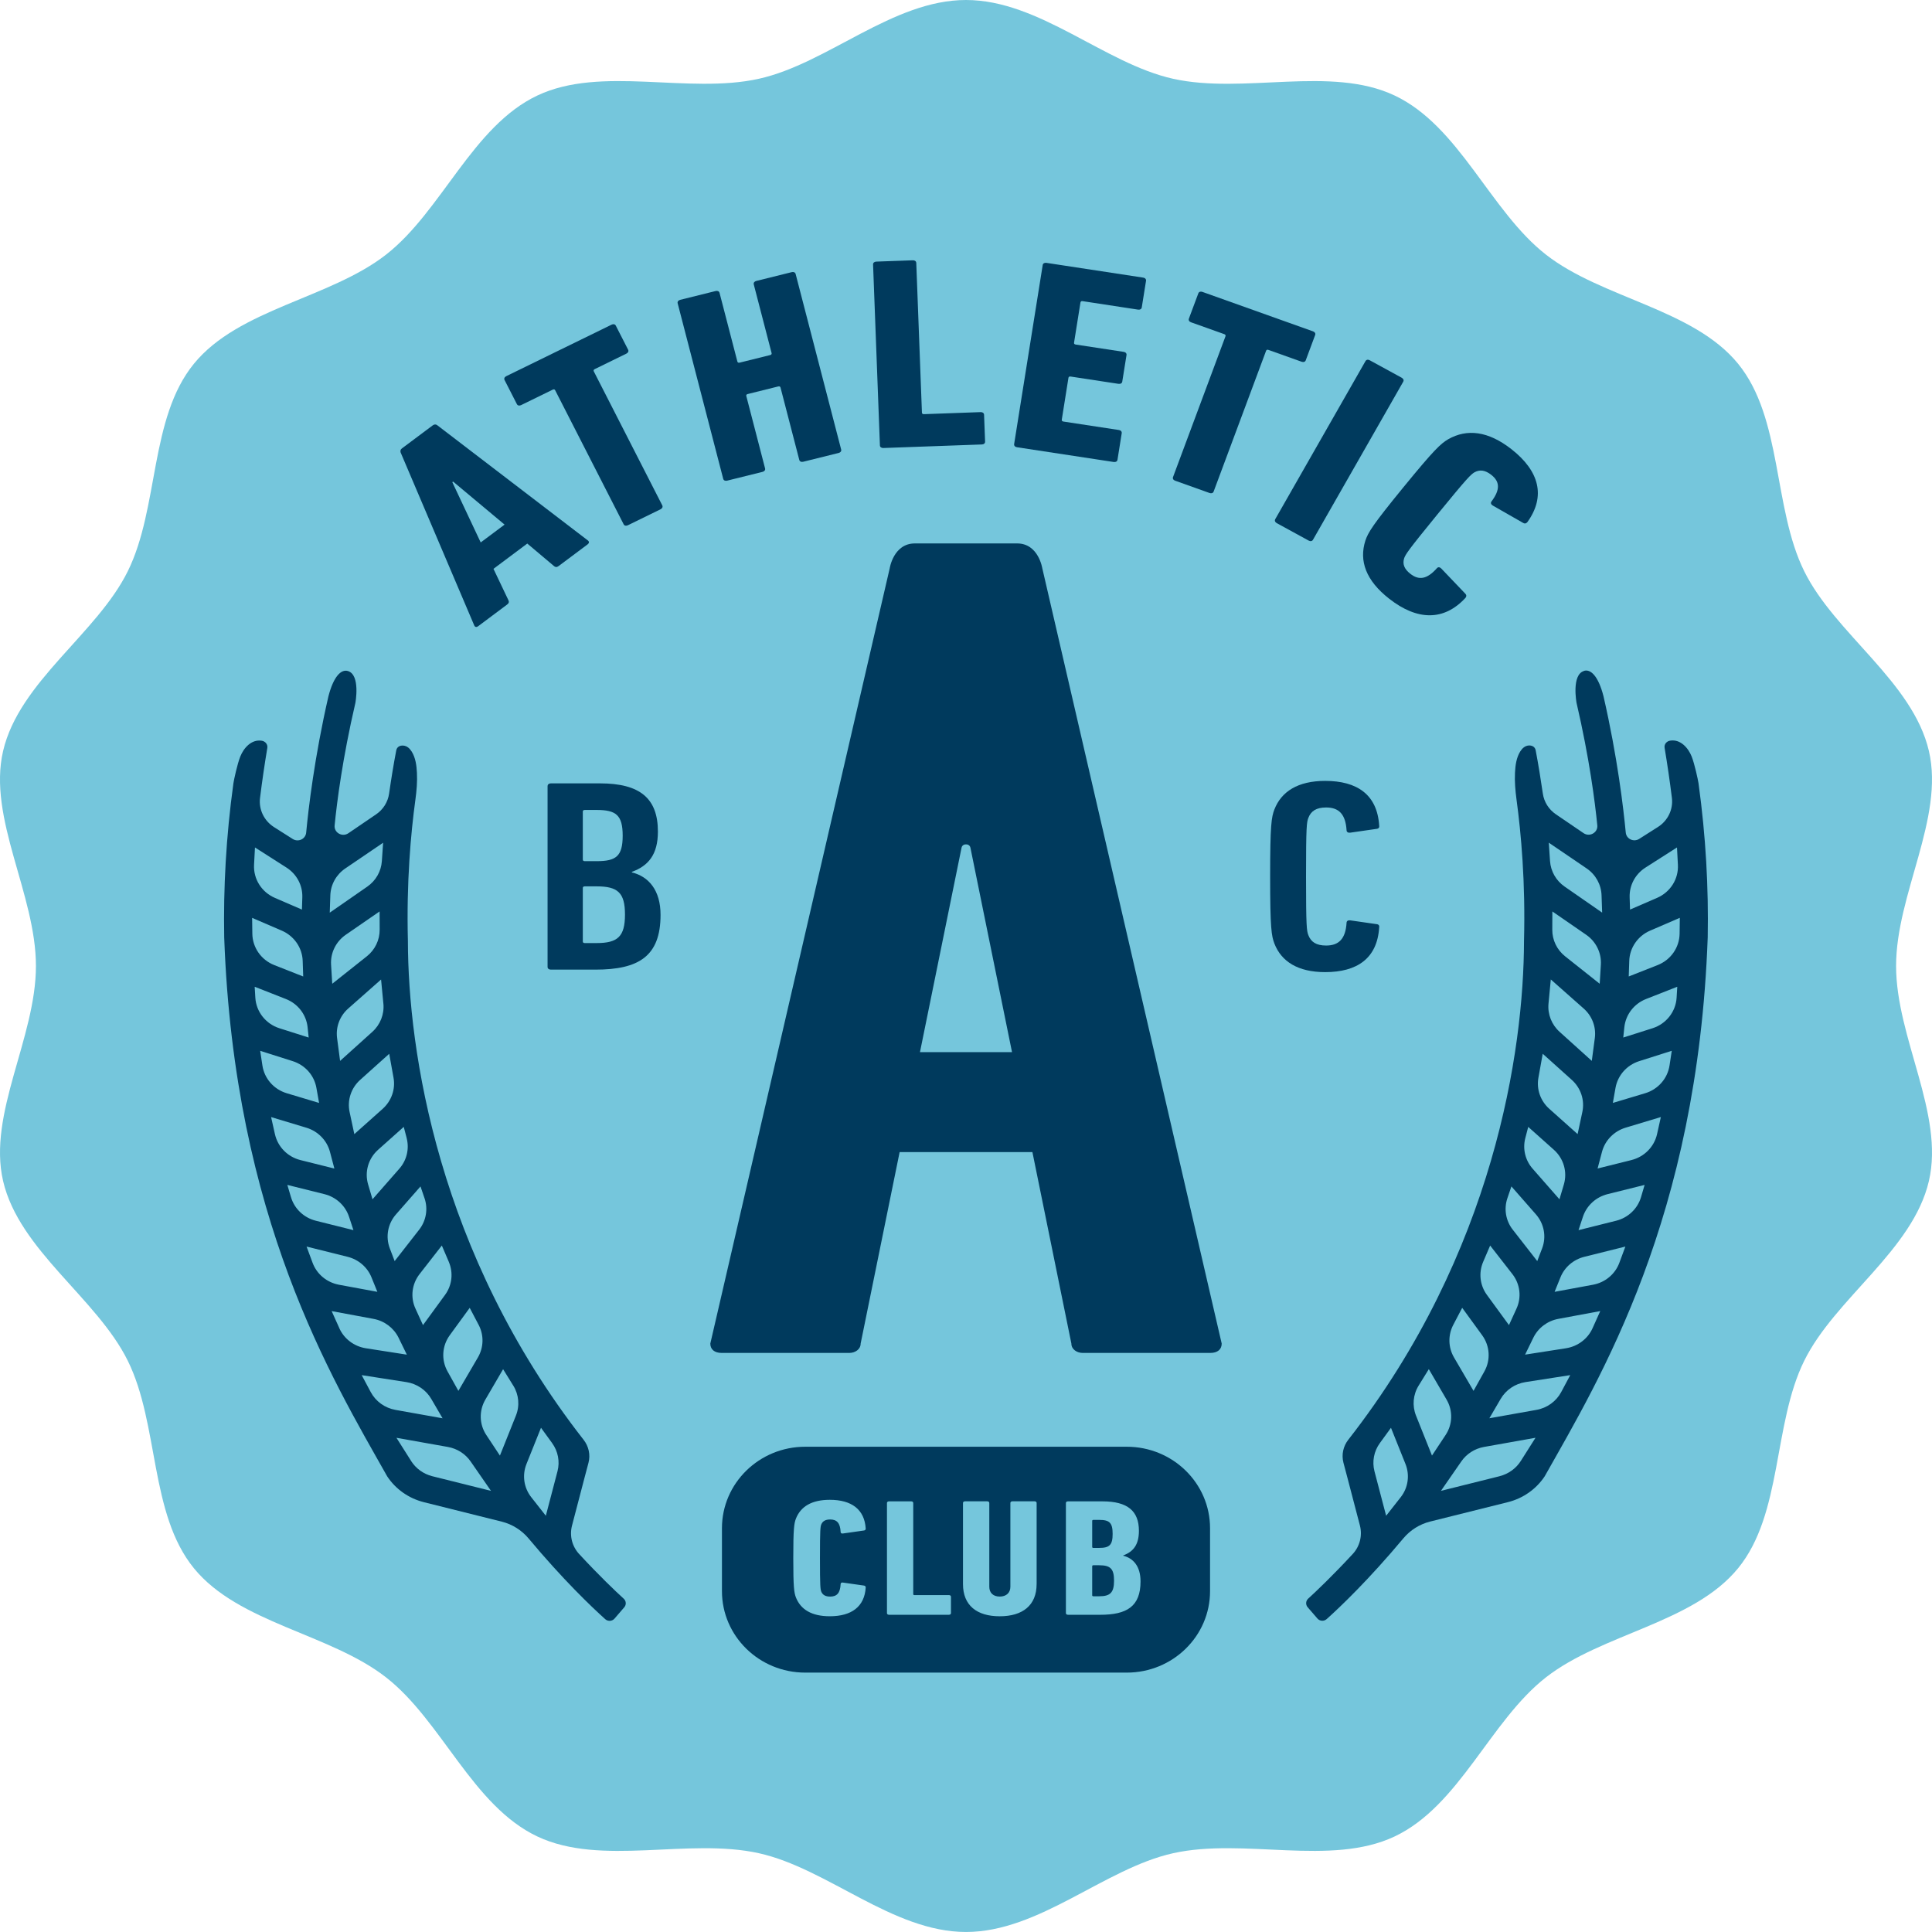 <svg xmlns="http://www.w3.org/2000/svg" fill="none" viewBox="0 0 100 100" height="100" width="100">
<g clip-path="url(#clip0_3462_349)">
<path fill="#75C6DC" d="M89.961 81.175C92.269 78.349 91.762 73.728 93.385 70.436C94.98 67.199 99.006 64.715 99.84 61.127C100.648 57.652 98.141 53.714 98.141 50C98.141 46.286 100.647 42.348 99.84 38.873C99.006 35.285 94.98 32.801 93.385 29.564C91.762 26.273 92.268 21.652 89.961 18.825C87.643 15.985 82.919 15.446 80.016 13.178C77.127 10.921 75.545 6.53 72.182 4.942C68.873 3.381 64.386 4.892 60.717 4.077C57.165 3.286 53.797 0 50 0C46.203 0 42.836 3.286 39.283 4.076C35.616 4.892 31.127 3.38 27.818 4.942C24.455 6.53 22.873 10.921 19.984 13.178C17.081 15.446 12.357 15.985 10.039 18.825C7.731 21.651 8.239 26.272 6.616 29.564C5.02 32.801 0.994 35.285 0.16 38.873C-0.648 42.348 1.86 46.286 1.86 50C1.86 53.714 -0.646 57.652 0.16 61.127C0.994 64.715 5.02 67.199 6.616 70.436C8.239 73.727 7.732 78.348 10.039 81.175C12.357 84.015 17.081 84.554 19.984 86.822C22.873 89.079 24.455 93.47 27.818 95.058C31.127 96.619 35.615 95.108 39.283 95.923C42.836 96.713 46.203 99.999 50 99.999C53.797 99.999 57.165 96.713 60.717 95.923C64.385 95.107 68.873 96.619 72.182 95.057C75.545 93.469 77.127 89.078 80.016 86.821C82.919 84.553 87.643 84.014 89.961 81.174V81.175Z"></path>
<path fill="#003A5D" d="M81.986 34.729C81.33 34.926 81.602 36.381 81.602 36.381C82.269 39.252 82.558 41.521 82.676 42.72C82.713 43.094 82.282 43.339 81.966 43.124L80.532 42.148C80.162 41.896 79.918 41.507 79.856 41.069C79.75 40.335 79.625 39.565 79.487 38.839C79.432 38.549 79.08 38.522 78.878 38.68C78.802 38.737 78.738 38.814 78.686 38.897C78.486 39.218 78.434 39.62 78.416 39.989C78.392 40.455 78.433 40.924 78.495 41.386C78.732 43.13 78.962 45.662 78.882 48.711C78.871 54.345 77.345 64.847 69.79 74.517C69.523 74.857 69.428 75.297 69.537 75.712L69.739 76.475L70.389 78.96C70.525 79.483 70.385 80.038 70.015 80.437C68.983 81.551 68.151 82.344 67.713 82.743C67.582 82.861 67.57 83.058 67.686 83.192L68.189 83.774C68.311 83.915 68.528 83.929 68.668 83.804C69.361 83.184 70.847 81.768 72.643 79.618C72.998 79.197 73.478 78.894 74.017 78.757L78.052 77.75C78.837 77.553 79.515 77.076 79.954 76.412C82.818 71.332 87.87 63.062 88.391 48.516C88.437 45.969 88.297 43.302 87.914 40.535C87.888 40.363 87.713 39.545 87.562 39.161C87.388 38.72 86.988 38.251 86.45 38.335C86.264 38.362 86.127 38.523 86.16 38.711C86.302 39.556 86.43 40.436 86.537 41.298C86.611 41.895 86.328 42.481 85.811 42.807L84.843 43.422C84.559 43.602 84.18 43.425 84.149 43.094C84.032 41.861 83.721 39.187 82.995 36.03C82.736 35.022 82.346 34.614 81.985 34.724L81.986 34.729ZM84.37 47.08L84.35 46.447C84.329 45.826 84.64 45.243 85.171 44.905L86.801 43.864L86.848 44.758C86.888 45.494 86.46 46.174 85.772 46.473L84.37 47.08ZM84.303 50.542L84.33 49.733C84.353 49.054 84.773 48.444 85.409 48.17L86.947 47.507L86.936 48.331C86.925 49.045 86.478 49.685 85.8 49.952L84.303 50.542ZM84.02 53.703L84.075 53.174C84.144 52.517 84.578 51.951 85.204 51.707L86.815 51.074L86.781 51.643C86.736 52.369 86.242 52.997 85.534 53.222L84.02 53.703ZM83.481 57.087L83.618 56.31C83.733 55.661 84.203 55.128 84.843 54.925L86.53 54.389L86.415 55.147C86.312 55.825 85.824 56.383 85.155 56.585L83.481 57.087ZM84.445 60.044L82.691 60.482L82.919 59.618C83.077 59.023 83.539 58.551 84.138 58.369L85.966 57.818L85.768 58.706C85.62 59.359 85.109 59.877 84.446 60.043L84.445 60.044ZM83.647 63.186L81.704 63.672L81.93 62.985C82.119 62.406 82.602 61.96 83.205 61.809L85.125 61.331L84.94 61.96C84.762 62.566 84.27 63.031 83.648 63.186H83.647ZM82.451 66.498L80.466 66.865L80.77 66.113C80.982 65.586 81.444 65.192 82.004 65.052L84.129 64.522L83.818 65.36C83.602 65.948 83.082 66.382 82.451 66.498ZM81.06 69.785L78.938 70.116L79.366 69.239C79.614 68.731 80.096 68.368 80.66 68.264L82.829 67.861L82.43 68.749C82.183 69.299 81.665 69.688 81.058 69.785H81.06ZM79.526 72.975L77.089 73.409L77.673 72.409C77.944 71.941 78.419 71.621 78.962 71.536L81.276 71.176L80.807 72.054C80.548 72.537 80.076 72.878 79.526 72.975ZM77.625 76.407L74.583 77.166L75.638 75.643C75.91 75.248 76.335 74.978 76.813 74.893L79.477 74.419L78.715 75.622C78.467 76.01 78.077 76.291 77.624 76.406L77.625 76.407ZM71.996 73.901L72.749 75.779C72.978 76.356 72.885 77.008 72.499 77.497L71.746 78.456L71.142 76.152C71.012 75.648 71.114 75.113 71.422 74.693L71.997 73.902L71.996 73.901ZM73.956 70.868L74.876 72.446C75.21 73.018 75.19 73.725 74.823 74.277L74.119 75.34L73.293 73.273C73.088 72.763 73.138 72.187 73.43 71.716L73.955 70.868H73.956ZM75.684 67.694L76.719 69.116C77.118 69.668 77.163 70.39 76.832 70.983L76.27 71.991L75.257 70.258C74.957 69.74 74.943 69.109 75.219 68.578L75.682 67.694H75.684ZM77.129 64.468L78.282 65.948C78.683 66.463 78.764 67.151 78.491 67.74L78.104 68.587L76.96 67.02C76.598 66.522 76.527 65.879 76.767 65.316L77.13 64.468H77.129ZM78.231 61.409L79.497 62.853C79.924 63.339 80.049 64.012 79.821 64.613L79.568 65.273L78.301 63.649C77.938 63.186 77.834 62.575 78.022 62.02L78.23 61.409H78.231ZM79.1 58.327L80.429 59.513C80.936 59.966 81.136 60.662 80.945 61.308L80.717 62.075L79.33 60.493C78.945 60.057 78.805 59.465 78.949 58.909L79.101 58.328L79.1 58.327ZM79.851 54.542L81.358 55.896C81.825 56.316 82.032 56.947 81.902 57.555L81.657 58.701L80.189 57.39C79.733 56.983 79.521 56.377 79.628 55.784L79.851 54.542ZM80.27 50.697L81.966 52.197C82.407 52.583 82.623 53.155 82.548 53.729L82.391 54.911L80.724 53.407C80.312 53.036 80.099 52.496 80.15 51.95L80.269 50.697H80.27ZM80.349 47.176L82.101 48.384C82.61 48.735 82.897 49.321 82.861 49.93L82.8 50.919L81.013 49.501C80.588 49.165 80.342 48.657 80.346 48.12L80.35 47.177L80.349 47.176ZM82.126 44.951C82.593 45.269 82.877 45.784 82.896 46.34L82.927 47.237L80.984 45.889C80.543 45.584 80.266 45.099 80.229 44.569L80.165 43.617L82.125 44.95L82.126 44.951Z"></path>
<path fill="#003A5D" d="M17.001 36.035C16.275 39.191 15.964 41.865 15.847 43.099C15.815 43.43 15.437 43.607 15.152 43.426L14.185 42.812C13.669 42.486 13.385 41.899 13.459 41.302C13.566 40.441 13.694 39.561 13.836 38.715C13.869 38.528 13.73 38.367 13.546 38.34C13.008 38.256 12.608 38.724 12.434 39.166C12.282 39.549 12.107 40.367 12.082 40.539C11.699 43.306 11.559 45.973 11.605 48.52C12.127 63.067 17.179 71.337 20.042 76.417C20.48 77.081 21.159 77.558 21.944 77.754L25.979 78.762C26.518 78.898 26.998 79.202 27.353 79.622C29.149 81.773 30.635 83.188 31.328 83.809C31.467 83.934 31.685 83.92 31.807 83.779L32.309 83.196C32.426 83.064 32.414 82.865 32.282 82.747C31.844 82.348 31.013 81.556 29.981 80.441C29.61 80.043 29.471 79.489 29.607 78.965L30.257 76.479L30.459 75.716C30.569 75.302 30.473 74.862 30.206 74.522C22.651 64.852 21.125 54.349 21.113 48.716C21.034 45.667 21.262 43.135 21.501 41.391C21.564 40.929 21.605 40.458 21.58 39.994C21.562 39.625 21.51 39.223 21.309 38.901C21.258 38.819 21.194 38.742 21.118 38.684C20.916 38.527 20.563 38.553 20.509 38.844C20.37 39.57 20.245 40.34 20.14 41.074C20.078 41.513 19.833 41.902 19.463 42.153L18.03 43.129C17.714 43.344 17.283 43.099 17.32 42.725C17.438 41.525 17.727 39.256 18.394 36.385C18.394 36.385 18.666 34.931 18.01 34.733C17.649 34.623 17.259 35.031 17 36.04L17.001 36.035ZM14.226 46.473C13.538 46.176 13.11 45.494 13.15 44.758L13.197 43.864L14.827 44.905C15.357 45.243 15.669 45.826 15.648 46.447L15.628 47.08L14.226 46.473ZM14.197 49.953C13.519 49.686 13.072 49.047 13.061 48.332L13.05 47.508L14.588 48.171C15.223 48.446 15.645 49.055 15.667 49.735L15.694 50.543L14.197 49.953ZM14.463 53.222C13.755 52.997 13.261 52.369 13.216 51.643L13.182 51.074L14.793 51.707C15.42 51.951 15.855 52.517 15.922 53.174L15.977 53.703L14.463 53.222ZM14.842 56.586C14.173 56.385 13.683 55.826 13.582 55.148L13.467 54.39L15.154 54.926C15.794 55.13 16.265 55.661 16.378 56.312L16.516 57.088L14.842 56.586ZM14.231 58.708L14.032 57.82L15.861 58.371C16.459 58.553 16.922 59.025 17.079 59.62L17.307 60.484L15.553 60.046C14.891 59.881 14.379 59.363 14.232 58.709L14.231 58.708ZM15.059 61.96L14.873 61.331L16.793 61.809C17.397 61.959 17.879 62.405 18.068 62.985L18.294 63.672L16.351 63.186C15.729 63.031 15.237 62.566 15.06 61.96H15.059ZM16.179 65.36L15.868 64.522L17.993 65.052C18.553 65.192 19.014 65.586 19.227 66.113L19.532 66.865L17.546 66.498C16.915 66.381 16.396 65.948 16.179 65.36ZM17.566 68.75L17.166 67.862L19.335 68.265C19.9 68.37 20.382 68.734 20.63 69.24L21.058 70.117L18.936 69.786C18.33 69.69 17.811 69.3 17.564 68.75H17.566ZM19.19 72.055L18.721 71.177L21.035 71.537C21.577 71.622 22.053 71.942 22.324 72.41L22.908 73.411L20.471 72.976C19.921 72.878 19.449 72.539 19.19 72.055ZM21.282 75.623L20.52 74.42L23.184 74.894C23.662 74.979 24.087 75.249 24.359 75.644L25.414 77.167L22.372 76.408C21.919 76.293 21.529 76.013 21.281 75.624L21.282 75.623ZM28.576 74.693C28.884 75.113 28.987 75.65 28.856 76.152L28.252 78.456L27.499 77.497C27.113 77.008 27.019 76.356 27.249 75.779L28.002 73.901L28.577 74.692L28.576 74.693ZM26.566 71.717C26.858 72.187 26.909 72.763 26.703 73.274L25.876 75.341L25.173 74.278C24.805 73.727 24.787 73.019 25.12 72.447L26.04 70.87L26.565 71.717H26.566ZM24.777 68.578C25.053 69.109 25.039 69.74 24.738 70.258L23.726 71.991L23.164 70.983C22.833 70.389 22.878 69.667 23.276 69.116L24.312 67.694L24.776 68.578H24.777ZM23.231 65.316C23.471 65.879 23.4 66.522 23.038 67.02L21.894 68.587L21.507 67.74C21.233 67.152 21.315 66.463 21.716 65.948L22.869 64.468L23.232 65.316H23.231ZM21.974 62.02C22.163 62.575 22.058 63.186 21.695 63.649L20.427 65.274L20.175 64.613C19.947 64.012 20.072 63.338 20.499 62.853L21.765 61.409L21.973 62.02H21.974ZM21.049 58.909C21.193 59.465 21.053 60.057 20.668 60.493L19.281 62.075L19.054 61.308C18.862 60.662 19.061 59.967 19.569 59.513L20.898 58.327L21.05 58.908L21.049 58.909ZM20.369 55.785C20.476 56.377 20.263 56.983 19.808 57.392L18.34 58.702L18.095 57.556C17.965 56.948 18.172 56.317 18.639 55.897L20.146 54.544L20.369 55.785ZM19.845 51.951C19.896 52.498 19.683 53.038 19.271 53.409L17.603 54.912L17.447 53.73C17.372 53.156 17.588 52.583 18.028 52.198L19.724 50.699L19.844 51.951H19.845ZM19.651 48.121C19.655 48.657 19.409 49.165 18.984 49.501L17.197 50.919L17.136 49.93C17.099 49.322 17.388 48.736 17.896 48.384L19.648 47.176L19.652 48.119L19.651 48.121ZM19.83 43.62L19.765 44.572C19.729 45.102 19.452 45.586 19.01 45.892L17.068 47.239L17.098 46.342C17.117 45.787 17.401 45.273 17.869 44.953L19.829 43.621L19.83 43.62Z"></path>
<path fill="#003A5D" d="M20.74 23.435C20.714 23.346 20.72 23.272 20.801 23.211L22.402 22.014C22.483 21.953 22.573 21.957 22.639 22.015L30.437 27.981C30.504 28.038 30.498 28.114 30.417 28.175L28.911 29.301C28.816 29.372 28.74 29.357 28.674 29.299L27.292 28.134L25.542 29.443L26.314 31.064C26.354 31.142 26.348 31.217 26.253 31.288L24.747 32.414C24.666 32.475 24.59 32.46 24.551 32.382L20.743 23.435H20.74ZM26.116 27.153L23.453 24.927L23.412 24.958L24.881 28.077L26.115 27.155L26.116 27.153Z"></path>
<path fill="#003A5D" d="M32.496 27.188C32.404 27.233 32.317 27.212 32.279 27.135L28.736 20.201C28.71 20.15 28.666 20.14 28.605 20.17L26.971 20.969C26.879 21.014 26.792 20.994 26.753 20.916L26.117 19.672C26.078 19.596 26.113 19.515 26.205 19.47L31.657 16.804C31.749 16.759 31.836 16.78 31.875 16.857L32.511 18.101C32.55 18.177 32.515 18.258 32.423 18.303L30.788 19.103C30.727 19.132 30.71 19.173 30.735 19.223L34.279 26.157C34.317 26.233 34.282 26.315 34.19 26.36L32.495 27.189L32.496 27.188Z"></path>
<path fill="#003A5D" d="M35.076 15.699C35.055 15.616 35.107 15.545 35.207 15.519L37.043 15.063C37.143 15.039 37.223 15.077 37.244 15.16L38.166 18.711C38.18 18.766 38.22 18.785 38.287 18.769L39.859 18.379C39.925 18.363 39.951 18.326 39.937 18.272L39.015 14.721C38.994 14.638 39.045 14.567 39.144 14.542L40.981 14.086C41.081 14.062 41.16 14.099 41.182 14.182L43.538 23.266C43.56 23.349 43.508 23.42 43.408 23.445L41.571 23.901C41.472 23.925 41.392 23.887 41.371 23.805L40.4 20.061C40.385 20.006 40.344 19.986 40.279 20.003L38.706 20.394C38.64 20.41 38.614 20.445 38.629 20.501L39.6 24.244C39.621 24.326 39.569 24.398 39.471 24.423L37.634 24.879C37.534 24.903 37.454 24.865 37.433 24.782L35.076 15.699Z"></path>
<path fill="#003A5D" d="M45.19 13.689C45.187 13.604 45.254 13.545 45.356 13.541L47.25 13.473C47.352 13.47 47.423 13.524 47.426 13.609L47.719 21.355C47.721 21.412 47.756 21.439 47.824 21.437L50.759 21.331C50.861 21.328 50.932 21.382 50.935 21.467L50.988 22.857C50.992 22.942 50.925 23.002 50.822 23.005L45.72 23.189C45.618 23.192 45.547 23.138 45.544 23.053L45.19 13.689Z"></path>
<path fill="#003A5D" d="M53.969 13.72C53.982 13.636 54.059 13.591 54.16 13.605L59.171 14.369C59.272 14.384 59.331 14.451 59.318 14.536L59.098 15.911C59.085 15.995 59.008 16.041 58.907 16.026L56.039 15.588C55.971 15.578 55.934 15.601 55.924 15.657L55.593 17.734C55.584 17.791 55.613 17.824 55.681 17.834L58.161 18.212C58.262 18.227 58.321 18.294 58.308 18.378L58.088 19.753C58.075 19.837 57.998 19.883 57.897 19.868L55.417 19.49C55.35 19.479 55.311 19.502 55.302 19.559L54.958 21.72C54.948 21.776 54.978 21.809 55.046 21.82L57.913 22.257C58.014 22.272 58.073 22.339 58.06 22.423L57.841 23.798C57.828 23.882 57.75 23.928 57.649 23.913L52.638 23.149C52.537 23.134 52.479 23.067 52.492 22.983L53.969 13.724V13.72Z"></path>
<path fill="#003A5D" d="M60.827 24.882C60.73 24.848 60.686 24.772 60.716 24.692L63.43 17.408C63.45 17.355 63.428 17.316 63.364 17.294L61.648 16.682C61.551 16.648 61.507 16.572 61.537 16.491L62.025 15.184C62.054 15.104 62.138 15.074 62.235 15.108L67.962 17.151C68.058 17.185 68.103 17.261 68.072 17.341L67.585 18.649C67.556 18.729 67.471 18.759 67.375 18.725L65.658 18.112C65.593 18.089 65.552 18.104 65.532 18.158L62.818 25.442C62.789 25.522 62.704 25.552 62.608 25.518L60.828 24.882H60.827Z"></path>
<path fill="#003A5D" d="M70.678 18.69C70.721 18.615 70.809 18.598 70.898 18.648L72.553 19.552C72.642 19.601 72.674 19.683 72.631 19.757L67.959 27.939C67.916 28.014 67.828 28.031 67.739 27.982L66.085 27.078C65.995 27.028 65.964 26.947 66.006 26.872L70.678 18.69Z"></path>
<path fill="#003A5D" d="M72.641 25.22C74.236 23.268 74.57 22.966 74.953 22.738C75.935 22.179 77.03 22.31 78.231 23.249C79.684 24.386 80.012 25.696 79.058 27.023C79.004 27.089 78.932 27.124 78.829 27.061L77.266 26.167C77.177 26.115 77.138 26.03 77.202 25.952C77.665 25.333 77.628 24.922 77.188 24.578C76.867 24.327 76.59 24.293 76.307 24.453C76.118 24.577 75.982 24.689 74.414 26.608C72.846 28.526 72.764 28.68 72.681 28.888C72.583 29.194 72.681 29.451 73 29.701C73.441 30.046 73.857 29.99 74.373 29.412C74.436 29.334 74.53 29.353 74.601 29.427L75.837 30.722C75.922 30.805 75.903 30.883 75.849 30.949C74.736 32.151 73.356 32.127 71.903 30.989C70.703 30.051 70.332 29.034 70.674 27.974C70.817 27.558 71.044 27.173 72.64 25.221L72.641 25.22Z"></path>
<path fill="#003A5D" d="M56.895 81.017H56.595C56.554 81.017 56.532 81.034 56.532 81.069V82.571C56.532 82.606 56.554 82.623 56.595 82.623H56.895C57.466 82.623 57.663 82.433 57.663 81.812C57.663 81.19 57.466 81.018 56.895 81.018V81.017Z"></path>
<path fill="#003A5D" d="M56.595 80.119H56.895C57.425 80.119 57.59 79.972 57.59 79.394C57.59 78.816 57.425 78.669 56.895 78.669H56.595C56.554 78.669 56.532 78.686 56.532 78.721V80.068C56.532 80.103 56.554 80.12 56.595 80.12V80.119Z"></path>
<path fill="#003A5D" d="M58.322 74.883H41.678C39.298 74.883 37.368 76.771 37.368 79.1V82.358C37.368 84.686 39.298 86.574 41.678 86.574H58.322C60.702 86.574 62.632 84.686 62.632 82.358V79.1C62.632 76.771 60.702 74.883 58.322 74.883ZM42.504 82.371C42.577 82.553 42.722 82.639 42.971 82.639C43.314 82.639 43.49 82.458 43.511 81.991C43.511 81.93 43.563 81.905 43.625 81.913L44.715 82.068C44.788 82.077 44.809 82.12 44.809 82.171C44.747 83.156 44.082 83.657 42.95 83.657C42.015 83.657 41.444 83.311 41.196 82.682C41.102 82.431 41.06 82.163 41.06 80.644C41.06 79.124 41.102 78.856 41.196 78.606C41.444 77.975 42.016 77.63 42.95 77.63C44.082 77.63 44.747 78.131 44.809 79.116C44.809 79.167 44.788 79.211 44.715 79.219L43.625 79.374C43.563 79.382 43.511 79.357 43.511 79.296C43.49 78.83 43.314 78.648 42.971 78.648C42.722 78.648 42.577 78.734 42.504 78.916C42.463 79.046 42.441 79.149 42.441 80.642C42.441 82.136 42.463 82.24 42.504 82.369V82.371ZM49.222 83.494C49.222 83.546 49.181 83.58 49.118 83.58H46.013C45.95 83.58 45.909 83.546 45.909 83.494V77.796C45.909 77.744 45.95 77.71 46.013 77.71H47.166C47.228 77.71 47.269 77.744 47.269 77.796V82.51C47.269 82.545 47.29 82.562 47.331 82.562H49.118C49.18 82.562 49.222 82.597 49.222 82.648V83.494ZM53.655 81.991C53.655 83.096 52.928 83.658 51.745 83.658C50.561 83.658 49.844 83.096 49.844 81.991V77.794C49.844 77.743 49.886 77.708 49.949 77.708H51.101C51.163 77.708 51.206 77.743 51.206 77.794V82.129C51.206 82.44 51.403 82.638 51.746 82.638C52.089 82.638 52.297 82.439 52.297 82.129V77.794C52.297 77.743 52.338 77.708 52.401 77.708H53.553C53.615 77.708 53.656 77.743 53.656 77.794V81.991H53.655ZM56.947 83.58H55.275C55.212 83.58 55.171 83.546 55.171 83.494V77.796C55.171 77.744 55.212 77.71 55.275 77.71H57.061C58.369 77.71 58.95 78.21 58.95 79.237C58.95 79.954 58.659 80.317 58.14 80.507V80.524C58.659 80.654 59.034 81.069 59.034 81.854C59.034 83.149 58.328 83.581 56.947 83.581V83.58Z"></path>
<path fill="#003A5D" d="M28.343 40.689C28.343 40.604 28.411 40.547 28.513 40.547H31.053C33.133 40.547 34.053 41.328 34.053 43.043C34.053 44.234 33.559 44.815 32.706 45.127V45.156C33.575 45.368 34.19 46.077 34.19 47.353C34.19 49.495 33.065 50.188 30.814 50.188H28.512C28.41 50.188 28.342 50.132 28.342 50.047V40.689H28.343ZM30.883 44.574C31.889 44.574 32.23 44.319 32.23 43.255C32.23 42.191 31.889 41.923 30.883 41.923H30.269C30.201 41.923 30.166 41.951 30.166 42.008V44.489C30.166 44.545 30.201 44.574 30.269 44.574H30.883ZM30.269 48.813H30.883C31.974 48.813 32.349 48.473 32.349 47.338C32.349 46.203 31.975 45.878 30.883 45.878H30.269C30.201 45.878 30.166 45.907 30.166 45.963V48.728C30.166 48.785 30.201 48.813 30.269 48.813Z"></path>
<path fill="#003A5D" d="M65.742 45.368C65.742 42.688 65.811 42.291 65.964 41.894C66.323 40.973 67.175 40.419 68.59 40.419C70.244 40.419 71.284 41.128 71.386 42.73C71.403 42.815 71.369 42.886 71.266 42.9L69.885 43.099C69.783 43.113 69.698 43.07 69.698 42.972C69.646 42.149 69.305 41.795 68.641 41.795C68.129 41.795 67.856 41.979 67.72 42.334C67.634 42.561 67.6 42.759 67.6 45.368C67.6 47.977 67.634 48.176 67.72 48.402C67.856 48.757 68.129 48.941 68.641 48.941C69.305 48.941 69.647 48.586 69.698 47.764C69.698 47.666 69.783 47.623 69.885 47.637L71.266 47.836C71.369 47.849 71.403 47.921 71.386 48.006C71.284 49.608 70.244 50.317 68.59 50.317C67.175 50.317 66.323 49.764 65.964 48.842C65.811 48.444 65.742 48.048 65.742 45.368Z"></path>
<path fill="#003A5D" d="M53.95 29.421C53.95 29.421 53.757 28.128 52.648 28.128H47.352C46.243 28.128 46.05 29.421 46.05 29.421L36.766 69.543C36.766 69.847 36.984 70.027 37.352 70.027H43.961C44.255 70.027 44.547 69.847 44.547 69.543L46.565 59.631H53.437L55.454 69.543C55.454 69.847 55.747 70.027 56.04 70.027H62.649C63.017 70.027 63.235 69.847 63.235 69.543L53.951 29.421H53.95ZM47.617 54.459L49.768 43.886C49.789 43.761 49.896 43.7 49.999 43.706C50.103 43.699 50.21 43.761 50.231 43.886L52.382 54.459H47.615H47.617Z"></path>
</g>
<defs>
<clipPath id="clip0_3462_349">
<rect fill="white" height="100" width="100"></rect>
</clipPath>
</defs>
</svg>

